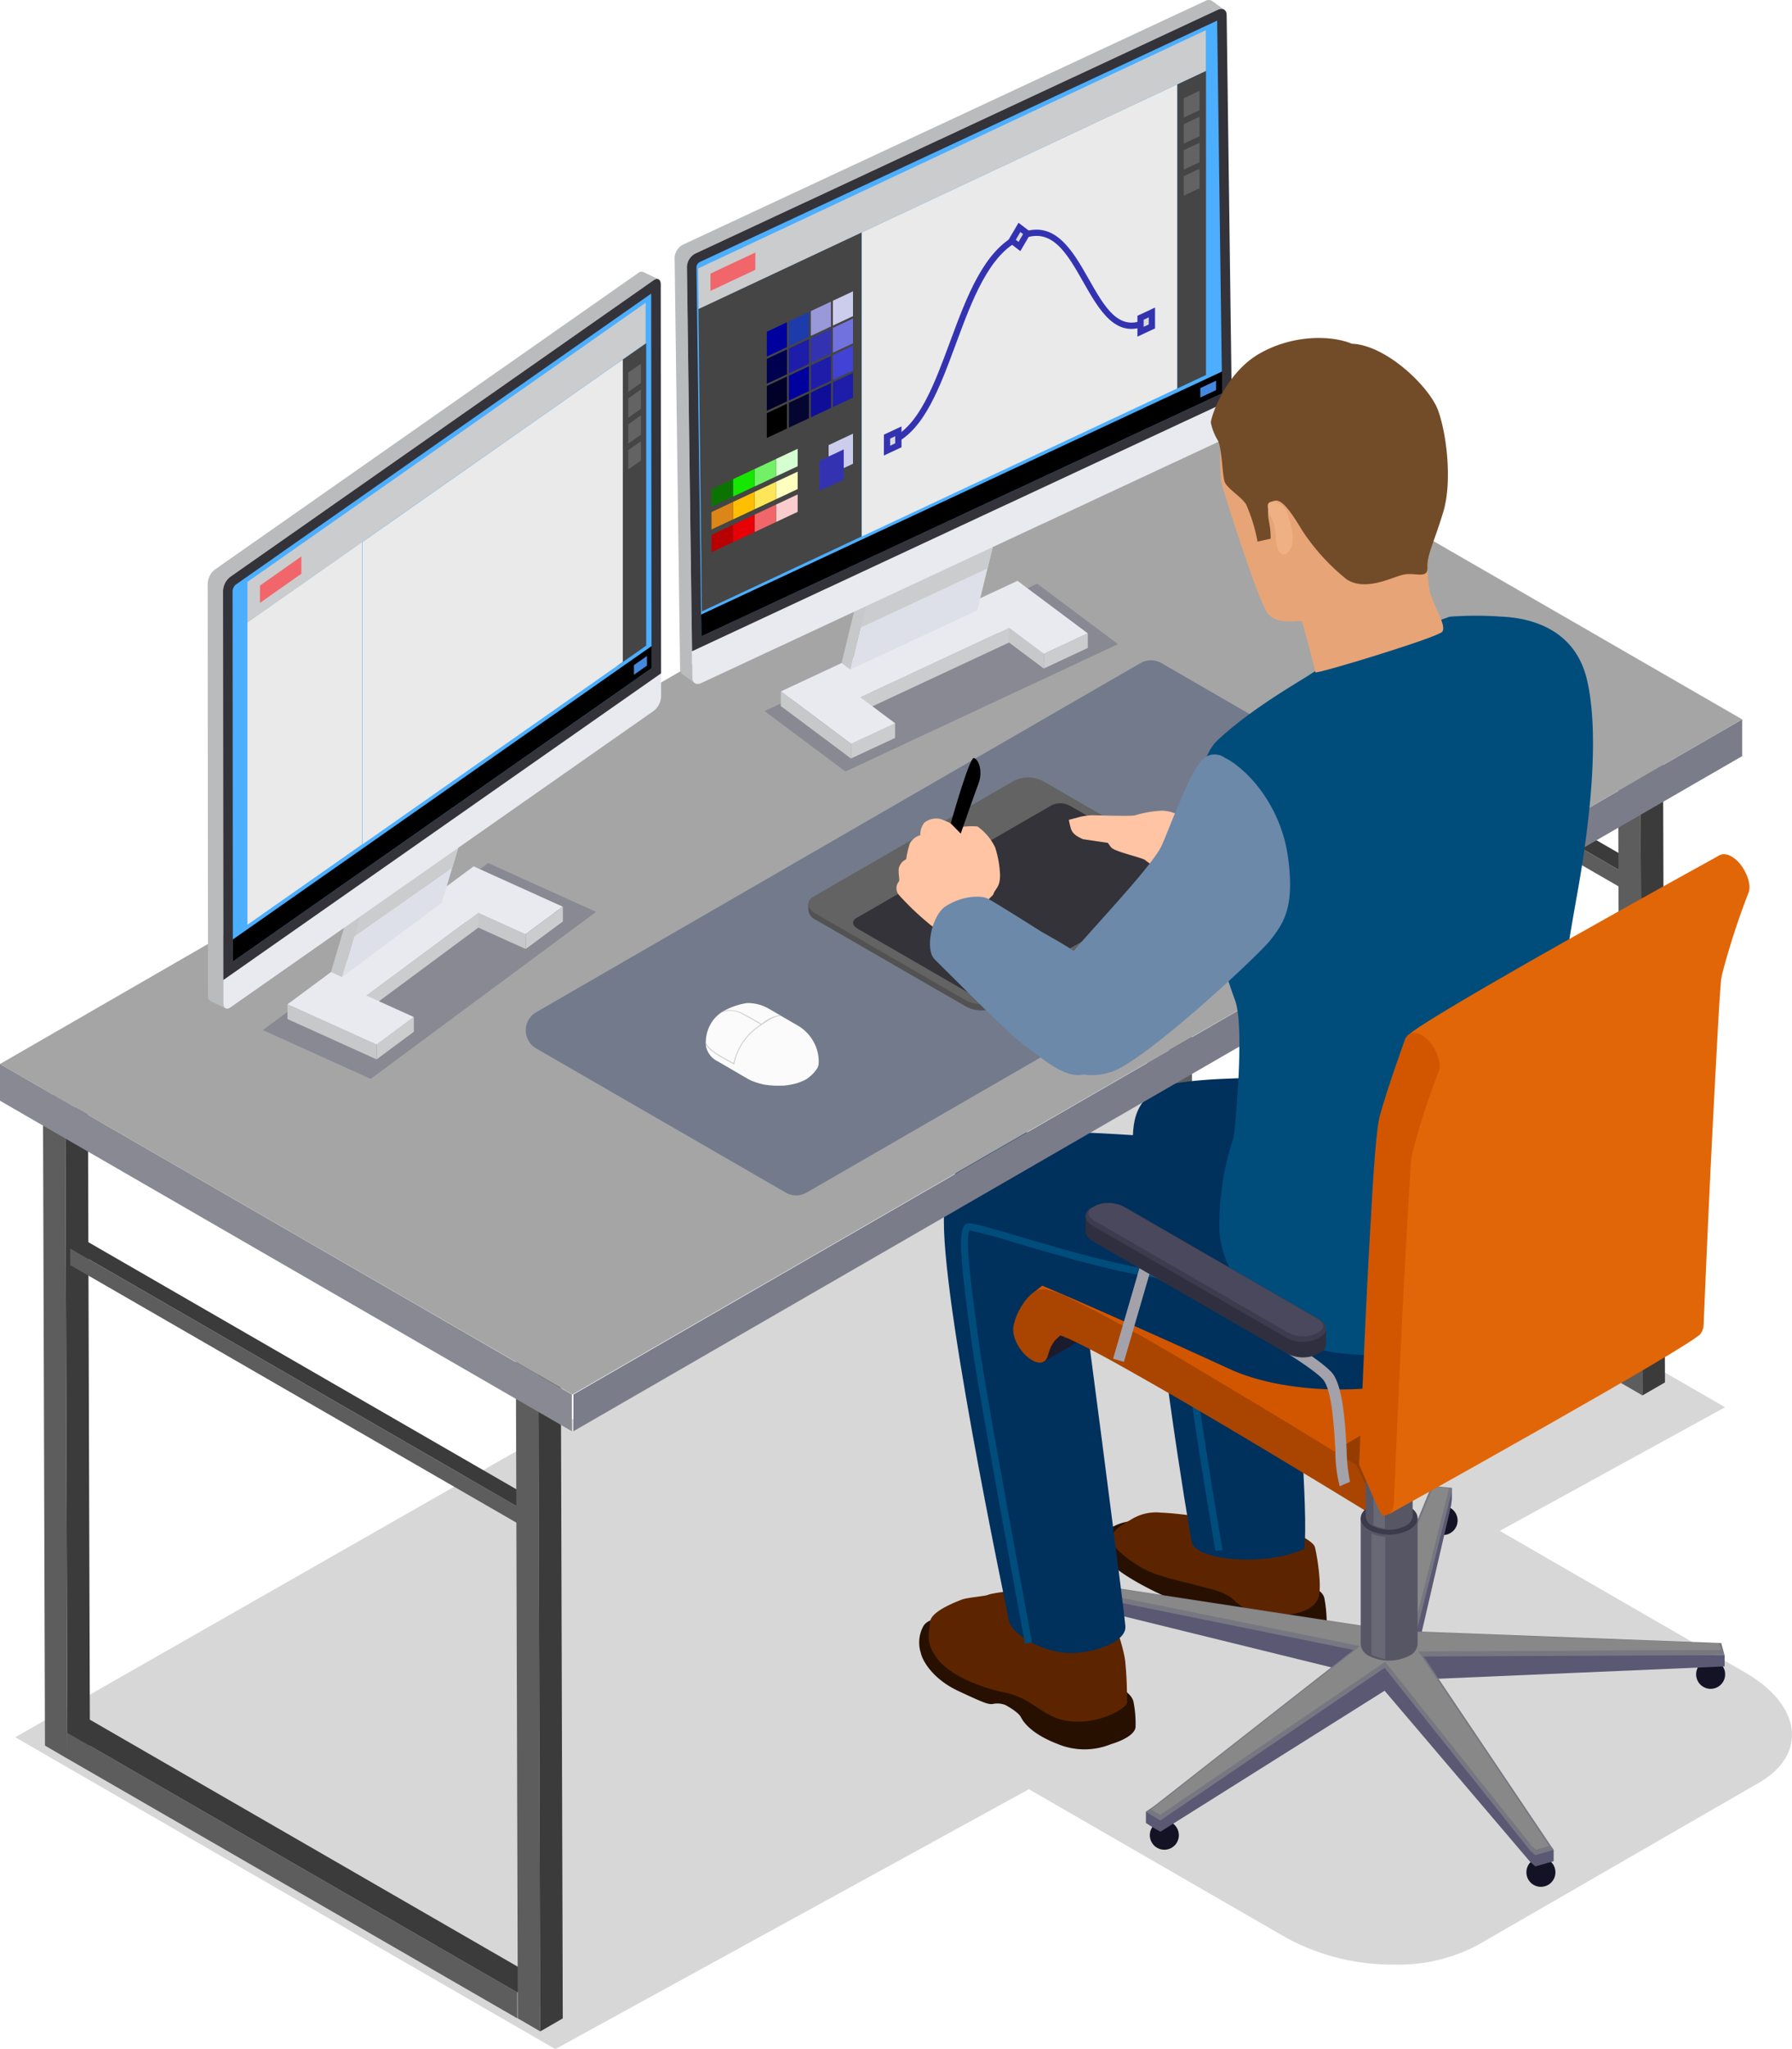<svg xmlns="http://www.w3.org/2000/svg" xmlns:xlink="http://www.w3.org/1999/xlink" width="224" height="256" viewBox="0 0 224 256">
  <defs>
    <linearGradient id="linear-gradient" x1="-6.62" y1="-12.718" x2="-6.608" y2="-12.718" gradientUnits="objectBoundingBox">
      <stop offset="0" stop-color="#ffdba7"/>
      <stop offset="1" stop-color="#ffc4a3"/>
    </linearGradient>
    <linearGradient id="linear-gradient-2" x1="-8.639" y1="-7.153" x2="-8.621" y2="-7.153" xlink:href="#linear-gradient"/>
    <linearGradient id="linear-gradient-3" x1="-6.243" y1="-12.138" x2="-6.226" y2="-12.138" gradientUnits="objectBoundingBox">
      <stop offset="0" stop-color="#cdcdcd"/>
      <stop offset="1" stop-color="#fbfbfb"/>
    </linearGradient>
  </defs>
  <g id="programm" transform="translate(0 0)">
    <path id="Path_1905" data-name="Path 1905" d="M75.45,684.257l59.2-32.466,32.134,18.535a27.742,27.742,0,0,0,13.5,3.372,21.15,21.15,0,0,0,10.366-2.383l35.25-20.334c6.119-3.53,5.352-9.692-1.713-13.768l-30.68-17.7,28.163-15.444-70.311-40.589L7.94,645.295l67.51,38.963Z" transform="translate(-6.034 -428.257)" fill="#d7d7d7"/>
    <path id="Path_1906" data-name="Path 1906" d="M599.128,799.359s2.687.729,2.917,2.073a17.775,17.775,0,0,1,.269,3.763c-.077.767-4.147,2.532-6.642,2.457a8.037,8.037,0,0,1-5.3-2.525,8.9,8.9,0,0,0-1.555-1.449,6.794,6.794,0,0,0-2.391-1.165A14.45,14.45,0,0,1,582,801.1c-2.381-1.076-6.1-3.062-7.1-4.544s.258-3.656.5-3.978a5.806,5.806,0,0,1,3.112-.844C579.89,791.69,599.128,799.359,599.128,799.359Z" transform="translate(-436.486 -601.716)" fill="#271000"/>
    <path id="Path_1907" data-name="Path 1907" d="M591.84,788.54c-1.843-.767-6.295-1.151-7.446-1.189a5.9,5.9,0,0,0-3.84.921c-1.881,1.036-2.3,1.611-2.38,2.417s2.035,2.572,3.992,3.648,5.3,1.688,6.909,2.15,3.263.652,4.531,1.881a6.914,6.914,0,0,0,5.533,1.833c2.61-.115,4.415-.844,4.914-2.189s-.154-5.259-.422-6.333-4.267-2.562-4.843-2.717-6.949-.422-6.949-.422Z" transform="translate(-439.262 -598.373)" fill="#5c2500"/>
    <path id="Path_1908" data-name="Path 1908" d="M597.932,624.452c.345,13.215,4.857,40.495,5.317,42.8s9.291,3.07,14.05.844c.614-4.222-1.151-23.341-1-27.179S597.932,624.452,597.932,624.452Z" transform="translate(-454.279 -474.586)" fill="#00305c"/>
    <path id="Path_1909" data-name="Path 1909" d="M618.942,710.161l.882-.151c-.046-.258-4.449-25.832-4.251-30.541l-.893-.036C614.476,684.236,618.76,709.105,618.942,710.161Z" transform="translate(-467.007 -516.37)" fill="#004d7c"/>
    <path id="Path_1910" data-name="Path 1910" d="M569.682,836.786a1.814,1.814,0,1,1-1.813-1.814A1.813,1.813,0,0,1,569.682,836.786Z" transform="translate(-430.07 -634.579)" fill="#141326"/>
    <path id="Path_1911" data-name="Path 1911" d="M601.919,949.6a1.813,1.813,0,1,1-1.813-1.813A1.812,1.812,0,0,1,601.919,949.6Z" transform="translate(-454.563 -720.322)" fill="#141326"/>
    <path id="Path_1912" data-name="Path 1912" d="M797.748,968.892a1.814,1.814,0,1,1-1.813-1.813A1.812,1.812,0,0,1,797.748,968.892Z" transform="translate(-603.32 -734.982)" fill="#141326"/>
    <path id="Path_1913" data-name="Path 1913" d="M886.146,865.847a1.813,1.813,0,1,1-1.813-1.813A1.812,1.812,0,0,1,886.146,865.847Z" transform="translate(-670.503 -656.67)" fill="#141326"/>
    <path id="Path_1914" data-name="Path 1914" d="M746.96,785.754a1.814,1.814,0,1,1-1.814-1.813A1.813,1.813,0,0,1,746.96,785.754Z" transform="translate(-564.76 -595.796)" fill="#141326"/>
    <path id="Path_1915" data-name="Path 1915" d="M601.608,799.854l18.172,21.35.66.6,2.3-.655v-1.406l-16.253-21.312,37.622-1.616V795.4l-38.5-.105,4.331-18.688.079-.706V774.5l-9.827,20.3-36.06-6.848v1.407l33.587,8.256-25.947,17.357v1.406l.8.507,1.008.583Z" transform="translate(-428.533 -588.625)" fill="#5a5873"/>
    <path id="Path_1916" data-name="Path 1916" d="M601.608,796.226l18.172,22.8.66.6,2.3-.655L606.484,794.8l37.622-.167-.416-1.507-38.081-1.454,4.331-17.239.079-.705-2.543-.244-7.284,17.685-34.847-5.34-1.213,1.348,33.587,6.807-25.172,19.7-.775.515.8.507,1.008.581Z" transform="translate(-428.533 -587.852)" fill="#777781"/>
    <path id="Path_1917" data-name="Path 1917" d="M622.145,818.761l-18.335-23.01-28.117,19.117-.817-.471-.329-.209.326-.217,25.794-20.183-33.732-6.837.674-.75,34.934,5.353,7.29-17.7,1.926.184-.039.351L607.292,792l38.257,1.461.227.814-37.821.169,16.35,24.311-1.644.468Z" transform="translate(-430.663 -588.136)" fill="#888"/>
    <path id="Path_1918" data-name="Path 1918" d="M22.382,572.758l.249,80.631,2.8,1.627-.249-80.629Z" transform="translate(-17.01 -435.306)" fill="#5d5d5d"/>
    <path id="Path_1919" data-name="Path 1919" d="M34.049,574.387l.249,80.629,2.819-1.627-.249-80.631Z" transform="translate(-25.877 -435.306)" fill="#3b3b3b"/>
    <path id="Path_1920" data-name="Path 1920" d="M22.382,567.607l2.8,1.629L28,567.607l-2.8-1.627Z" transform="translate(-17.01 -430.145)" fill="#b8b8b8"/>
    <path id="Path_1921" data-name="Path 1921" d="M91.3,937.669,35.056,905.216l-.01-3.238L91.292,934.43l.009,3.24Z" transform="translate(-26.634 -685.507)" fill="#5d5d5d"/>
    <path id="Path_1922" data-name="Path 1922" d="M91.292,929.27,35.046,896.819l2.819-1.628,56.246,32.453Z" transform="translate(-26.634 -680.348)" fill="#3b3b3b"/>
    <path id="Path_1923" data-name="Path 1923" d="M269.4,1035.271l-.009-3.24,2.819-1.627.01,3.24Z" transform="translate(-204.671 -783.109)" fill="#b8b8b8"/>
    <path id="Path_1924" data-name="Path 1924" d="M93.035,684.559,36.568,651.98l-.006-2.082,56.466,32.579Z" transform="translate(-27.786 -493.925)" fill="#5d5d5d"/>
    <path id="Path_1925" data-name="Path 1925" d="M93.028,679.161,36.562,646.581l1.813-1.047,56.466,32.581Z" transform="translate(-27.786 -490.608)" fill="#3b3b3b"/>
    <path id="Path_1926" data-name="Path 1926" d="M271.826,784.4l-.006-2.082,1.813-1.046.007,2.082Z" transform="translate(-206.52 -593.771)" fill="#dcdcdc"/>
    <path id="Path_1927" data-name="Path 1927" d="M664.747,606.592,608.5,574.139l-.009-3.238,50.645,29.2Z" transform="translate(-462.244 -433.887)" fill="#b0b0b0"/>
    <path id="Path_1928" data-name="Path 1928" d="M659.135,594.943l-50.645-29.2,2.819-1.629,56.247,32.453Z" transform="translate(-462.244 -428.73)" fill="#999"/>
    <path id="Path_1929" data-name="Path 1929" d="M842.845,704.194l-.01-3.24,2.819-1.627.008,3.24Z" transform="translate(-640.342 -531.49)" fill="#b8b8b8"/>
    <path id="Path_1930" data-name="Path 1930" d="M666.478,353.48,610.011,320.9l-.006-2.082L666.473,351.4Z" transform="translate(-463.396 -242.303)" fill="#5d5d5d"/>
    <path id="Path_1931" data-name="Path 1931" d="M666.473,348.082,610.005,315.5l1.813-1.047,56.466,32.581Z" transform="translate(-463.396 -238.987)" fill="#3b3b3b"/>
    <path id="Path_1932" data-name="Path 1932" d="M845.275,453.326l0-2.082,1.811-1.046.006,2.082Z" transform="translate(-642.193 -342.151)" fill="#dcdcdc"/>
    <path id="Path_1933" data-name="Path 1933" d="M268.4,703.291l.247,83.38,2.8,1.627-.247-83.381Z" transform="translate(-203.918 -534.509)" fill="#5d5d5d"/>
    <path id="Path_1934" data-name="Path 1934" d="M280.062,704.918l.247,83.381,2.819-1.627-.247-83.38Z" transform="translate(-212.782 -534.508)" fill="#3b3b3b"/>
    <path id="Path_1935" data-name="Path 1935" d="M268.4,698.135l2.8,1.627,2.819-1.627-2.8-1.629Z" transform="translate(-203.917 -529.345)" fill="#b8b8b8"/>
    <path id="Path_1936" data-name="Path 1936" d="M841.838,383.669l.249,80.63,2.8,1.627-.249-80.629Z" transform="translate(-639.584 -291.592)" fill="#5d5d5d"/>
    <path id="Path_1937" data-name="Path 1937" d="M853.505,385.3l.249,80.629,2.819-1.627-.249-80.63Z" transform="translate(-648.451 -291.592)" fill="#3b3b3b"/>
    <path id="Path_1938" data-name="Path 1938" d="M841.838,378.517l2.8,1.628,2.819-1.628-2.8-1.627Z" transform="translate(-639.584 -286.437)" fill="#b8b8b8"/>
    <path id="Path_1939" data-name="Path 1939" d="M595.825,241.679l.249,80.631,2.8,1.627-.249-80.629-2.8-1.629Z" transform="translate(-452.688 -183.678)" fill="#b0b0b0"/>
    <path id="Path_1940" data-name="Path 1940" d="M607.492,243.308l.249,80.629,2.819-1.627-.249-80.631Z" transform="translate(-461.553 -183.678)" fill="#5d5d5d"/>
    <path id="Path_1941" data-name="Path 1941" d="M595.825,236.528l2.8,1.629,2.819-1.629-2.8-1.627Z" transform="translate(-452.687 -178.525)" fill="#b8b8b8"/>
    <path id="Path_1942" data-name="Path 1942" d="M483.678,841.835c-1.688.069-4.03-.161-4.874,1.066a4.253,4.253,0,0,0-.347,3.41c.154.814,1.343,3.194,4.722,4.767s3.8,1.728,4.415,1.573a2.865,2.865,0,0,1,1.42.154s1.613.844,1.958,1.536,1.42,2.11,4.492,3.3a8.742,8.742,0,0,0,6.775.055c2.035-.612,2.975-1.436,3.052-2.09a13.775,13.775,0,0,0-.269-3.263c-.192-.729-1.151-1.726-2.994-2.033S483.678,841.835,483.678,841.835Z" transform="translate(-363.351 -639.799)" fill="#271000"/>
    <path id="Path_1943" data-name="Path 1943" d="M483.335,832.023c.076-1.344,3.3-2.534,3.953-2.8s2.956-.422,3.341-.614,3.991-.729,4.874-.346l10.979,3.763c-.039.422,1.12,3.263,1.27,5.144a44.945,44.945,0,0,1,.189,4.991c-.077.537-2.994,2.495-6.679,2.3s-4.914-2.879-8.484-3.608-7.177-2.342-8.637-4.377S483.258,833.366,483.335,832.023Z" transform="translate(-367.077 -629.377)" fill="#5c2500"/>
    <path id="Path_1944" data-name="Path 1944" d="M508.013,634.74s5.605,42.61,5.758,44.835-5.144,3.763-8.215,3.226-6.065-2.381-6.372-4.07-9.212-43.607-7.985-51.669C494.731,625.219,508.013,634.74,508.013,634.74Z" transform="translate(-373.098 -476.391)" fill="#00305c"/>
    <path id="Path_1945" data-name="Path 1945" d="M771.518,588.513a17.767,17.767,0,0,1-.537-4.522c-.175-2.986-.412-7.073-1.4-8.623-1.181-1.851-13.423-8.842-21.842-13.354l-3.191,10.96-1.351-.394,3.676-12.625.764.408c2.178,1.161,21.323,11.42,23.13,14.247,1.186,1.858,1.427,5.983,1.621,9.3a21.393,21.393,0,0,0,.425,4.048Z" transform="translate(-564.618 -425.568)" fill="#a3a2aa"/>
    <path id="Path_1946" data-name="Path 1946" d="M757.834,556.533l.427-.247c.994-.573.868-1.584-.279-2.247l-24.12-13.926a4.344,4.344,0,0,0-3.892-.161l-.427.246c-.994.575-.868,1.586.279,2.247l24.12,13.926A4.341,4.341,0,0,0,757.834,556.533Z" transform="translate(-553.733 -410.07)" fill="#302f40"/>
    <path id="Path_1947" data-name="Path 1947" d="M728.871,540.218v-1.9s30.059,13.861,30.059,14.115v1.942s-5.341-.228-6.186-.591S728.871,540.218,728.871,540.218Z" transform="translate(-553.732 -409.121)" fill="#302f40"/>
    <path id="Path_1948" data-name="Path 1948" d="M757.834,548.482l.427-.246c.994-.575.868-1.586-.279-2.247l-24.12-13.926a4.341,4.341,0,0,0-3.892-.162l-.427.247c-.994.573-.868,1.584.279,2.247l24.12,13.926A4.344,4.344,0,0,0,757.834,548.482Z" transform="translate(-553.733 -403.952)" fill="#3d3b4e"/>
    <path id="Path_1949" data-name="Path 1949" d="M757.256,548.168a4.177,4.177,0,0,1-2.027-.5l-24.12-13.926c-.485-.28-.775-.641-.775-.967a.846.846,0,0,1,.495-.671l.427-.247a3.1,3.1,0,0,1,1.514-.338,4.178,4.178,0,0,1,2.027.5l24.12,13.926c.485.28.775.641.775.967a.843.843,0,0,1-.494.671l-.427.248A3.1,3.1,0,0,1,757.256,548.168Z" transform="translate(-554.843 -403.955)" fill="#4a485c"/>
    <path id="Path_1950" data-name="Path 1950" d="M539.9,638.26l38.591-22.294-37.1,16.973S537.084,635.974,539.9,638.26Z" transform="translate(-409.448 -468.136)" fill="#1c1b2e"/>
    <path id="Path_1951" data-name="Path 1951" d="M535.667,601.425c6.985-6.421,38.988-23.044,39.893-23.076s39.594,21.881,39.594,21.881l-38.682,22.333-34.817-17.477Z" transform="translate(-406.9 -439.548)" fill="#d25600"/>
    <path id="Path_1952" data-name="Path 1952" d="M731.118,600.027c-5.079-3.125-8.138-5.024-13.218-8.053-7.393-4.407-14.9-9.072-22.276-12.6a13.384,13.384,0,0,0-3.194-1.262c-1.266-.214-2.074.619-2.75,1.51a7.959,7.959,0,0,0-1.348,2.837c-.7,2.775,3.58,6.6,4.279,3.824a5.681,5.681,0,0,1,.2-.627c.041-.112.282-.628.134-.337a6.393,6.393,0,0,1,.5-.824l.923-.866c.014.116-.6.143-.328.118s-.657-.175-.315-.027c.305.133.627.191.932.3.274.1.427.326-.2-.09l.343.151c.257.117.513.233.77.356,3.135,1.495,6.3,3.3,9.445,5.09,7.58,4.312,15.162,8.864,22.741,13.466q2.691,1.635,5.383,3.287c1.154.71.712-.246.172-1.556-.8-1.928-2.194-4.7-2.194-4.7Z" transform="translate(-522.864 -439.344)" fill="#2e2d3e"/>
    <path id="Path_1953" data-name="Path 1953" d="M695.954,698.339c1.232,0,38.826-22.356,38.826-22.356l-2.688-6.471s-42.964,19.624-42.553,21.851,6.416,6.977,6.416,6.977Z" transform="translate(-523.837 -508.83)" fill="#953d00"/>
    <path id="Path_1954" data-name="Path 1954" d="M569.956,693.073c-5.078-3.125-8.138-5.024-13.218-8.053-7.393-4.406-14.9-9.071-22.276-12.6a13.42,13.42,0,0,0-3.194-1.26c-1.266-.214-2.074.619-2.75,1.51a7.955,7.955,0,0,0-1.348,2.837c-.7,2.775,3.58,6.6,4.279,3.824a6.58,6.58,0,0,1,.2-.627c.041-.112.282-.628.134-.337a6.2,6.2,0,0,1,.5-.824l.923-.866c.013.117-.606.145-.329.118s-.657-.175-.315-.027c.305.132.627.192.932.3.276.1.427.326-.2-.09l.345.151q.383.175.769.356c3.136,1.495,6.3,3.3,9.446,5.09,7.579,4.312,15.162,8.864,22.739,13.466q2.691,1.635,5.383,3.287c1.155.71.712-.246.172-1.556C571.354,695.849,569.956,693.073,569.956,693.073Z" transform="translate(-400.441 -510.059)" fill="#a94500"/>
    <path id="Path_1955" data-name="Path 1955" d="M556.518,611.457s-.768,6.142-6.219,7.755-16.045,1.765-23.032-1.458-24.645-11.133-27.716-12.13-7.985-4.838-7.754-7.908,2-8.522,8.445-9.368,24.875,1.076,25.949,1,6.372-1.536,6.372-1.536Z" transform="translate(-373.605 -446.738)" fill="#00305c"/>
    <path id="Path_1956" data-name="Path 1956" d="M507.936,681.7l.88-.165c-.057-.3-5.635-30.272-6.585-37.043-.7-5.007-1.874-13.332-1.232-14.408a55.63,55.63,0,0,1,5.715,1.537c6.941,2.049,18.564,5.481,24.141,4.752,8.147-1.057,15.683-8.643,16-8.966l-.639-.627c-.076.077-7.638,7.689-15.475,8.7-5.393.7-16.9-2.693-23.772-4.722-4.84-1.429-5.912-1.712-6.349-1.515-1.145.52-.8,4.479.726,15.368C502.3,651.407,507.879,681.4,507.936,681.7Z" transform="translate(-379.812 -476.357)" fill="#004d7c"/>
    <path id="Path_1957" data-name="Path 1957" d="M589.448,572.549c-.614-5.142-.462-8.138,2.917-10.133s24.626-1.458,29.856-.462,21.651,20.495,21.2,23.567-7.95,9.763-17.409,12.637S589.448,572.549,589.448,572.549Z" transform="translate(-447.559 -426.409)" fill="#00305c"/>
    <path id="Path_1958" data-name="Path 1958" d="M71.483,599.744v-4.593L0,553.86v4.593Z" transform="translate(0 -420.936)" fill="#888993"/>
    <path id="Path_1959" data-name="Path 1959" d="M297.824,458.823l146.095-84.347v4.593L297.824,463.416v-4.593Z" transform="translate(-226.144 -284.606)" fill="#7b7c8a"/>
    <path id="Path_1960" data-name="Path 1960" d="M71.548,328.079l146.227-84.347L146.227,202.44,0,286.787l71.548,41.292Z" transform="translate(0 -153.858)" fill="#a5a5a5"/>
    <path id="Path_1961" data-name="Path 1961" d="M308.433,410.231l75.539-43.612a2.613,2.613,0,0,0,0-4.525l-31.2-18.011a2.611,2.611,0,0,0-2.611,0L274.626,387.7a2.612,2.612,0,0,0,0,4.525l31.2,18.011A2.613,2.613,0,0,0,308.433,410.231Z" transform="translate(-207.602 -261.24)" fill="#737a8b"/>
    <path id="Path_1962" data-name="Path 1962" d="M165.051,449.266l13.485,6.1-28.166,20.867-13.484-6.1Z" transform="translate(-104.03 -341.443)" fill="#888993"/>
    <path id="Path_1963" data-name="Path 1963" d="M431.821,303.845,441.93,311.4l-34.067,15.908-10.11-7.552Z" transform="translate(-302.18 -230.923)" fill="#888993"/>
    <path id="Path_1964" data-name="Path 1964" d="M420.515,422.967l.454-.031.175-.126,25.168-14.531a4.035,4.035,0,0,1,3.635.151L468.7,419.259a2.267,2.267,0,0,1,.543.432l.346-.023v.789l-.011,0a1.07,1.07,0,0,1-.618.9L443.8,435.888a4.04,4.04,0,0,1-3.635-.15L421.4,424.909a1.485,1.485,0,0,1-.879-1.184h-.01v-.758Z" transform="translate(-319.47 -310.017)" fill="#525252"/>
    <path id="Path_1965" data-name="Path 1965" d="M443.792,432.684l25.169-14.53c.931-.539.814-1.477-.261-2.1l-18.757-10.829a4.046,4.046,0,0,0-3.635-.151L421.14,419.606c-.932.537-.816,1.477.262,2.1l18.756,10.829A4.035,4.035,0,0,0,443.792,432.684Z" transform="translate(-319.466 -307.582)" fill="#636363"/>
    <path id="Path_1966" data-name="Path 1966" d="M460.837,442.108l24.448-14.115c.586-.339.513-.929-.164-1.32l-14.182-8.188a2.538,2.538,0,0,0-2.285-.095l-24.448,14.115c-.586.339-.512.929.165,1.32l14.181,8.188A2.538,2.538,0,0,0,460.837,442.108Z" transform="translate(-337.172 -317.804)" fill="#343339"/>
    <path id="Path_1967" data-name="Path 1967" d="M406.263,359.9v1.827l8.776,6.557v-1.827Z" transform="translate(-308.663 -273.52)" fill="#c7c8c9"/>
    <path id="Path_1968" data-name="Path 1968" d="M506.547,313.064v1.827l8.777,6.557v-1.829Z" transform="translate(-384.855 -237.929)" fill="#c7c8c9"/>
    <path id="Path_1969" data-name="Path 1969" d="M543.115,332.236v1.829l5.5-2.57v-1.828Z" transform="translate(-412.64 -250.546)" fill="#cbcccd"/>
    <path id="Path_1970" data-name="Path 1970" d="M442.825,379.073V380.9l5.5-2.57,0-1.827Z" transform="translate(-336.443 -286.142)" fill="#cbcccd"/>
    <path id="Path_1971" data-name="Path 1971" d="M447.668,335.536v1.827l18.567-8.67v-1.828Z" transform="translate(-340.116 -248.417)" fill="#cbcccd"/>
    <path id="Path_1972" data-name="Path 1972" d="M435.837,302.356l8.776,6.556-5.5,2.569-4.342-3.243L416.2,316.91l4.342,3.243-5.5,2.57-8.776-6.557Z" transform="translate(-308.649 -229.791)" fill="#e9eaf0"/>
    <path id="Path_1973" data-name="Path 1973" d="M442.438,269.688,458.3,262.3l4.276-17.521-15.861,7.383Z" transform="translate(-336.142 -186.036)" fill="#dee0e9"/>
    <path id="Path_1974" data-name="Path 1974" d="M450.77,252.166l15.861-7.383-2.992,12.261-15.866,7.4,3-12.275Z" transform="translate(-340.196 -186.035)" fill="#cbcccd"/>
    <path id="Path_1975" data-name="Path 1975" d="M437.871,288.771l4.344-17.8,1.03,1.1-4.278,17.521Z" transform="translate(-332.679 -205.938)" fill="#c7c8c9"/>
    <path id="Path_1976" data-name="Path 1976" d="M351.957,30.549,417.236.11a.808.808,0,0,1,.831.008l1.54,1.117a.808.808,0,0,0-.832-.008L353.5,31.667a1.966,1.966,0,0,0-1.077,1.643l.685,51.406a.744.744,0,0,0,.274.617l-1.54-1.117a.747.747,0,0,1-.274-.617l-.684-51.408a1.966,1.966,0,0,1,1.076-1.643Z" transform="translate(-266.557 0)" fill="#babbbd"/>
    <path id="Path_1977" data-name="Path 1977" d="M358.37,35.2a1.963,1.963,0,0,0-1.077,1.643l.685,51.406c.008.627.5.906,1.107.624l65.277-30.439a1.965,1.965,0,0,0,1.077-1.643l-.684-51.406c-.009-.627-.5-.906-1.107-.625Z" transform="translate(-271.427 -3.537)" fill="#e9eaf0"/>
    <path id="Path_1978" data-name="Path 1978" d="M149.575,522.784l0,1.846,11.136,5.035,0-1.846Z" transform="translate(-113.641 -397.316)" fill="#c7c8c9"/>
    <path id="Path_1979" data-name="Path 1979" d="M227.108,465.343l.006,1.846,11.137,5.035-.006-1.846Z" transform="translate(-172.547 -353.661)" fill="#c7c8c9"/>
    <path id="Path_1980" data-name="Path 1980" d="M273.506,475.409l.007,1.846,4.651-3.446,0-1.846-4.652,3.446Z" transform="translate(-207.801 -358.692)" fill="#cbcccd"/>
    <path id="Path_1981" data-name="Path 1981" d="M190.737,485.533l.006,1.846L204.7,477.038l0-1.846Z" transform="translate(-144.914 -361.146)" fill="#cbcccd"/>
    <path id="Path_1982" data-name="Path 1982" d="M195.973,532.851l0,1.846,4.652-3.446,0-1.846Z" transform="translate(-148.894 -402.348)" fill="#cbcccd"/>
    <path id="Path_1983" data-name="Path 1983" d="M172.837,450.986l11.136,5.035-4.653,3.446-5.908-2.671-13.959,10.341,5.909,2.671-4.652,3.446-11.136-5.035Z" transform="translate(-113.637 -342.75)" fill="#e9eaf0"/>
    <path id="Path_1984" data-name="Path 1984" d="M177.994,421.72l12.481-9.309,5.364-18.139-12.481,9.31Z" transform="translate(-135.231 -299.648)" fill="#dee0e9"/>
    <path id="Path_1985" data-name="Path 1985" d="M188.1,403.582l12.481-9.31-4.081,13.8-12.269,8.59Z" transform="translate(-139.967 -299.647)" fill="#cbcccd"/>
    <path id="Path_1986" data-name="Path 1986" d="M172.206,447.587l5.457-18.452,1.3.942L173.6,448.215Z" transform="translate(-130.836 -326.143)" fill="#c7c8c9"/>
    <path id="Path_1987" data-name="Path 1987" d="M109.04,178.624l52.946-37.073a.6.6,0,0,1,.6-.12l1.917.912a.6.6,0,0,0-.6.12l-52.945,37.072a2.379,2.379,0,0,0-.885,1.756l.044,51.5a.656.656,0,0,0,.288.639l-1.915-.912a.657.657,0,0,1-.29-.639l-.044-51.5A2.38,2.38,0,0,1,109.04,178.624Z" transform="translate(-82.197 -107.456)" fill="#babbbd"/>
    <path id="Path_1988" data-name="Path 1988" d="M117.028,182.425a2.379,2.379,0,0,0-.885,1.756l.044,51.5c0,.628.4.863.887.52l52.945-37.073a2.4,2.4,0,0,0,.885-1.759l-.044-51.5c0-.627-.4-.855-.887-.515Z" transform="translate(-88.267 -110.345)" fill="#e9eaf0"/>
    <path id="Path_1989" data-name="Path 1989" d="M358.37,35.2l65.278-30.44c.6-.28,1.1,0,1.107.625l.639,48.05L357.932,84.9l-.639-48.05A1.966,1.966,0,0,1,358.37,35.2Z" transform="translate(-271.427 -3.537)" fill="#343339"/>
    <path id="Path_1990" data-name="Path 1990" d="M427.97,57.311l-.619-46.566-64.7,30.168a.829.829,0,0,0-.387.546l.616,46.2L427.97,57.311Z" transform="translate(-275.208 -8.166)" fill="#4baeff"/>
    <path id="Path_1991" data-name="Path 1991" d="M117.028,182.424l52.945-37.072c.487-.34.885-.114.887.515l.041,48.6L116.184,232.78l-.041-48.6a2.379,2.379,0,0,1,.885-1.756Z" transform="translate(-88.267 -110.344)" fill="#343339"/>
    <path id="Path_1992" data-name="Path 1992" d="M173.487,199.637l-.04-46.823-51.956,36.379a1.237,1.237,0,0,0-.375.775l.039,46.311,52.331-36.642Z" transform="translate(-92.047 -116.135)" fill="#4baeff"/>
    <path id="Path_1993" data-name="Path 1993" d="M363.826,168.315l19.962-9.363V120.963L363.4,130.524Z" transform="translate(-276.094 -91.929)" fill="#454545"/>
    <path id="Path_1994" data-name="Path 1994" d="M612.564,76.587l3.591-1.684V36.914L612.564,38.6Z" transform="translate(-465.406 -28.054)" fill="#454545"/>
    <path id="Path_1995" data-name="Path 1995" d="M487.755,81.917l-39.418,18.49V62.418l39.418-18.49V81.917Z" transform="translate(-340.613 -33.384)" fill="#eaeaea"/>
    <path id="Path_1996" data-name="Path 1996" d="M363.223,50.541l63.395-29.735V15.719L363.166,45.481l.057,5.06Z" transform="translate(-275.892 -11.946)" fill="#cbcccd"/>
    <path id="Path_1997" data-name="Path 1997" d="M433.383,155.91l2.512-1.178v-3.1l-2.512,1.178Z" transform="translate(-329.27 -115.238)" fill="#ccccec"/>
    <path id="Path_1998" data-name="Path 1998" d="M433.383,170.045l2.512-1.178v-3.1l-2.512,1.178Z" transform="translate(-329.27 -125.979)" fill="#7272df"/>
    <path id="Path_1999" data-name="Path 1999" d="M435.9,194.041l-2.512,1.178v3.1l2.512-1.178Z" transform="translate(-329.27 -147.467)" fill="#1d1daa"/>
    <path id="Path_2000" data-name="Path 2000" d="M435.9,179.907l-2.512,1.178v3.1l2.512-1.178Z" transform="translate(-329.27 -136.726)" fill="#4242d5"/>
    <path id="Path_2001" data-name="Path 2001" d="M421.926,200.593v3.1l2.512-1.179v-3.1Z" transform="translate(-320.566 -151.555)" fill="#0e0e98"/>
    <path id="Path_2002" data-name="Path 2002" d="M410.469,205.967v3.1l2.512-1.178v-3.1Z" transform="translate(-311.861 -155.64)" fill="#050532"/>
    <path id="Path_2003" data-name="Path 2003" d="M399.019,211.341v3.1l2.512-1.178v-3.1Z" transform="translate(-303.162 -159.724)"/>
    <path id="Path_2004" data-name="Path 2004" d="M421.926,186.459v3.1l2.512-1.178v-3.1Z" transform="translate(-320.566 -140.81)" fill="#1d1daa"/>
    <path id="Path_2005" data-name="Path 2005" d="M410.469,191.827v3.1l2.512-1.178v-3.1Z" transform="translate(-311.861 -144.889)" fill="#00009f"/>
    <path id="Path_2006" data-name="Path 2006" d="M399.019,197.2v3.1l2.512-1.178v-3.1Z" transform="translate(-303.162 -148.977)" fill="#000028"/>
    <path id="Path_2007" data-name="Path 2007" d="M421.926,172.319v3.1l2.512-1.178v-3.1Z" transform="translate(-320.566 -130.064)" fill="#3333b2"/>
    <path id="Path_2008" data-name="Path 2008" d="M410.469,177.693v3.1l2.512-1.178v-3.1Z" transform="translate(-311.861 -134.148)" fill="#1d1daa"/>
    <path id="Path_2009" data-name="Path 2009" d="M399.019,183.067v3.1l2.512-1.178v-3.1Z" transform="translate(-303.162 -138.232)" fill="#000050"/>
    <path id="Path_2010" data-name="Path 2010" d="M421.926,158.185v3.1l2.512-1.178v-3.1Z" transform="translate(-320.566 -119.322)" fill="#9999d9"/>
    <path id="Path_2011" data-name="Path 2011" d="M410.469,163.554v3.1l2.512-1.178v-3.1Z" transform="translate(-311.861 -123.401)" fill="#1d3baa"/>
    <path id="Path_2012" data-name="Path 2012" d="M399.019,168.926v3.1l2.512-1.178v-3.1Z" transform="translate(-303.162 -127.485)" fill="#00009f"/>
    <path id="Path_2013" data-name="Path 2013" d="M369.675,134.079v2.159l5.607-2.63v-2.159l-5.607,2.63Z" transform="translate(-280.866 -99.899)" fill="#f1666a"/>
    <path id="Path_2014" data-name="Path 2014" d="M403.842,258.643l2.69-1.262v2.178l-2.69,1.262Z" transform="translate(-306.826 -195.61)" fill="#facccd"/>
    <path id="Path_2015" data-name="Path 2015" d="M392.635,263.9l2.69-1.262v2.178l-2.69,1.262Z" transform="translate(-298.311 -199.604)" fill="#f1666a"/>
    <path id="Path_2016" data-name="Path 2016" d="M381.427,269.155l2.69-1.262v2.178l-2.69,1.262Z" transform="translate(-289.796 -203.599)" fill="#e70006"/>
    <path id="Path_2017" data-name="Path 2017" d="M370.22,274.411l2.69-1.262v2.178l-2.69,1.262Z" transform="translate(-281.281 -207.593)" fill="#b80003"/>
    <path id="Path_2018" data-name="Path 2018" d="M403.842,246.773l2.69-1.262v2.178l-2.69,1.262Z" transform="translate(-306.826 -186.588)" fill="#ffffbf"/>
    <path id="Path_2019" data-name="Path 2019" d="M392.635,252.029l2.69-1.262v2.178l-2.69,1.263Z" transform="translate(-298.311 -190.583)" fill="#ffe658"/>
    <path id="Path_2020" data-name="Path 2020" d="M381.427,257.286l2.69-1.263v2.18l-2.69,1.262Z" transform="translate(-289.796 -194.577)" fill="#ffbf00"/>
    <path id="Path_2021" data-name="Path 2021" d="M370.22,262.547l2.69-1.262v2.178l-2.69,1.261Z" transform="translate(-281.281 -198.577)" fill="#db8617"/>
    <path id="Path_2022" data-name="Path 2022" d="M403.842,234.9l2.69-1.263v2.18l-2.69,1.262Z" transform="translate(-306.826 -177.567)" fill="#d5ffd1"/>
    <path id="Path_2023" data-name="Path 2023" d="M392.635,240.166l2.69-1.262v2.178l-2.69,1.261Z" transform="translate(-298.311 -181.567)" fill="#73f166"/>
    <path id="Path_2024" data-name="Path 2024" d="M381.427,245.421l2.69-1.261v2.178l-2.69,1.262Z" transform="translate(-289.796 -185.562)" fill="#16e700"/>
    <path id="Path_2025" data-name="Path 2025" d="M370.22,250.677l2.69-1.262v2.178l-2.69,1.262Z" transform="translate(-281.281 -189.555)" fill="#0b7400"/>
    <path id="Path_2026" data-name="Path 2026" d="M431.152,230.935l3.047-1.429v-3.759l-3.047,1.429Z" transform="translate(-327.575 -171.568)" fill="#ccccec"/>
    <path id="Path_2027" data-name="Path 2027" d="M426.355,235.353v3.759l3.046-1.428v-3.761Z" transform="translate(-323.931 -177.781)" fill="#3333b2"/>
    <path id="Path_2028" data-name="Path 2028" d="M615.944,50.6l1.969-.923V47.255l-1.969.923Z" transform="translate(-467.975 -35.913)" fill="#636363"/>
    <path id="Path_2029" data-name="Path 2029" d="M615.944,64.137l1.969-.923V60.785l-1.969.923Z" transform="translate(-467.975 -46.195)" fill="#636363"/>
    <path id="Path_2030" data-name="Path 2030" d="M617.913,87.859l-1.969.923v2.43l1.969-.925Z" transform="translate(-467.975 -66.771)" fill="#636363"/>
    <path id="Path_2031" data-name="Path 2031" d="M617.913,74.322l-1.969.923v2.43l1.969-.925Z" transform="translate(-467.975 -56.483)" fill="#636363"/>
    <path id="Path_2032" data-name="Path 2032" d="M464.132,146.263c3.75-1.759,5.676-6.961,7.716-12.467,2.03-5.486,4.131-11.157,8.117-13.026,3.811-1.781,5.752,1.647,7.813,5.281,2.011,3.541,4.1,7.208,8.018,5.36l-.329-.7c-3.285,1.539-5.01-1.514-7.01-5.04-2.046-3.605-4.364-7.692-8.823-5.6-4.276,2-6.432,7.829-8.517,13.46-1.983,5.355-3.855,10.412-7.314,12.035Z" transform="translate(-352.368 -90.814)" fill="#3333b2"/>
    <path id="Path_2033" data-name="Path 2033" d="M526.422,120.005l.967.74.967-1.647-.967-.74Z" transform="translate(-399.959 -89.95)" fill="#dadada"/>
    <path id="Path_2034" data-name="Path 2034" d="M526.23,117.372l-.57.972-.343-.263.569-.972Zm-.345,2.125,1.365-2.325-1.591-1.216-1.364,2.323Z" transform="translate(-398.343 -88.124)" fill="#3333b2"/>
    <path id="Path_2035" data-name="Path 2035" d="M593.463,165.054l1.418-.665v-1.747l-1.418.663Z" transform="translate(-450.895 -123.605)" fill="#dadada"/>
    <path id="Path_2036" data-name="Path 2036" d="M593.258,162.2l-.637.3v-.888l.637-.3Zm-1.416,1.525,2.2-1.03v-2.606l-2.2,1.028Z" transform="translate(-449.663 -121.666)" fill="#3333b2"/>
    <path id="Path_2037" data-name="Path 2037" d="M461.539,226.933l1.416-.665V224.52l-1.416.665Z" transform="translate(-350.663 -170.635)" fill="#dadada"/>
    <path id="Path_2038" data-name="Path 2038" d="M461.328,224.086l-.636.3V223.5l.636-.3Zm-1.416,1.524,2.2-1.03v-2.607l-2.2,1.028Z" transform="translate(-349.426 -168.7)" fill="#3333b2"/>
    <path id="Path_2039" data-name="Path 2039" d="M128.859,329.907l14.351-10.053V282.073l-14.351,10.053Z" transform="translate(-97.93 -214.377)" fill="#eaeaea"/>
    <path id="Path_2040" data-name="Path 2040" d="M321.177,218.992l3.615-2.532V178.68l-3.615,2.531Z" transform="translate(-244.02 -135.797)" fill="#454545"/>
    <path id="Path_2041" data-name="Path 2041" d="M221.176,224.912,188.65,247.7V209.919l32.526-22.788v37.781Z" transform="translate(-143.324 -142.221)" fill="#eaeaea"/>
    <path id="Path_2042" data-name="Path 2042" d="M128.859,197.527l49.775-34.869V157.6l-49.775,34.871Z" transform="translate(-97.93 -119.77)" fill="#cbcccd"/>
    <path id="Path_2043" data-name="Path 2043" d="M135.4,293.288v2.159l5.175-3.643v-2.159Z" transform="translate(-102.902 -220.13)" fill="#f1666a"/>
    <path id="Path_2044" data-name="Path 2044" d="M326.893,192.818l1.587-1.112V189.29l-1.587,1.113Z" transform="translate(-248.363 -143.857)" fill="#636363"/>
    <path id="Path_2045" data-name="Path 2045" d="M326.893,206.283l1.587-1.112v-2.416l-1.587,1.112Z" transform="translate(-248.363 -154.094)" fill="#636363"/>
    <path id="Path_2046" data-name="Path 2046" d="M328.48,229.678l-1.587,1.113v2.414l1.587-1.112Z" transform="translate(-248.363 -174.555)" fill="#636363"/>
    <path id="Path_2047" data-name="Path 2047" d="M328.48,216.22l-1.587,1.112v2.416l1.587-1.113Z" transform="translate(-248.363 -164.327)" fill="#636363"/>
    <path id="Path_2048" data-name="Path 2048" d="M121.281,375.765l52.331-36.643v-2.77l-52.331,36.643v2.77Z" transform="translate(-92.171 -255.629)"/>
    <path id="Path_2049" data-name="Path 2049" d="M329.865,343.839l1.624-1.139v-1.2l-1.624,1.139Z" transform="translate(-250.621 -259.542)" fill="#4589df"/>
    <path id="Path_2050" data-name="Path 2050" d="M364.718,226.482l65.087-30.352V193.4l-65.124,30.368Z" transform="translate(-277.043 -146.988)"/>
    <path id="Path_2051" data-name="Path 2051" d="M624.566,200.25l1.97-.925v-1.176l-1.97.924Z" transform="translate(-474.525 -150.589)" fill="#4589df"/>
    <path id="Path_2052" data-name="Path 2052" d="M569.088,429.917a10.2,10.2,0,0,1-3.493-1.821c-.767-.383-3.838-1.036-4.222-1.573l-.385-.537-3.109-.461c-.691-.307-1.305-.652-1.5-1.3a10.316,10.316,0,0,1-.268-1.113l1.5-.4a9.105,9.105,0,0,1,1.344-.173c.731,0,4.991.154,5.451,0a13.564,13.564,0,0,1,3.378-.575,4.489,4.489,0,0,1,2.342.748c.577.365,5.375,3.32,6.1,4.281S569.088,429.917,569.088,429.917Z" transform="translate(-422.507 -320.685)" fill-rule="evenodd" fill="url(#linear-gradient)"/>
    <path id="Path_2053" data-name="Path 2053" d="M654.632,320.645a43.518,43.518,0,0,1,6.333-.019c2.252.1,9.162.665,10.85,7.933s.167,18.906-1.214,26.634-2.815,16.175-2.1,19.962,3.583,18.373,2.3,23.646-4.964,9.416-11.209,11.771-17.863,3.174-22.419,1.178-11.157-8.292-11.311-14.537a33.959,33.959,0,0,1,1.739-11.4c.255-1.126,1.435-14.192.206-17.263a76.339,76.339,0,0,1-3.429-12.847c-.716-4.145-2.814-15.866,1.331-19.706s9.818-7.057,11.336-8.043,3.232-2.088,3.232-2.088Z" transform="translate(-473.434 -243.598)" fill="#004d7c"/>
    <path id="Path_2054" data-name="Path 2054" d="M635.095,210.6s-.612,6.295,0,8.369,4.454,14.28,5.682,15.891,4.095.691,4.248,1,1.69,6.04,1.69,6.347,15.3-4.35,15.866-5.067-.921-2.918-1.484-4.761-.307-6.5-.409-8.752-2.2-11.67-8.19-14.485S635.095,210.6,635.095,210.6Z" transform="translate(-482.3 -158.215)" fill="#e7a477" fill-rule="evenodd"/>
    <path id="Path_2055" data-name="Path 2055" d="M646.928,206.069a26.483,26.483,0,0,1-5.527-6.081c-1.178-1.945-2.406-3.889-3.378-3.736s-1.024,1.178-.769,2.662a9.529,9.529,0,0,1,.2,2.1l-1.638.359a20.769,20.769,0,0,0-1.433-4.659c-.717-1.074-2.457-2-2.712-2.917s-.307-4.095-.819-5.067a6.99,6.99,0,0,1-.869-2.2c-.052-.512,1.689-6.141,6.091-8.65s9.264-2.2,11.516-1.228c4.3.154,9.725,5.374,10.8,8.342s1.786,8.906.638,12.694-2.047,5.381-1.969,6.908-1.586.565-3.071.923S649.25,207.634,646.928,206.069Z" transform="translate(-478.625 -133.711)" fill="#724c29"/>
    <path id="Path_2056" data-name="Path 2056" d="M662.221,262.861c.486,1.578.869,3.148.255,4.222s-1.229.716-1.561-.025-.1-2.484-.665-3.633-.929-2.2-.065-2.265A2.184,2.184,0,0,1,662.221,262.861Z" transform="translate(-501.197 -198.478)" fill="#efb184" fill-rule="evenodd"/>
    <path id="Path_2057" data-name="Path 2057" d="M478.508,435.669c.2-.761.849-.819.842-2.448a12.49,12.49,0,0,0-.628-3.478,6.88,6.88,0,0,0-2.2-2.585,10.306,10.306,0,0,0-2.5.134,8.228,8.228,0,0,0-2.177-1.076,2.356,2.356,0,0,0-1.961.482,2.289,2.289,0,0,0-.495,1.548,2.211,2.211,0,0,0-1.321,1.047,11.51,11.51,0,0,0-.447,1.967,1.692,1.692,0,0,0-.923,1.106c-.09.712.142,1.493.011,1.666a1.313,1.313,0,0,0-.027,1.657,34.361,34.361,0,0,0,4.1,3.874c.6.416,1.609.384,2.073.9s5.659-4.794,5.659-4.794Z" transform="translate(-354.345 -323.91)" fill-rule="evenodd" fill="url(#linear-gradient-2)"/>
    <path id="Path_2058" data-name="Path 2058" d="M494.689,402.761s2.331-8.289,2.892-8.177,1.169,1.613.583,3.174-2.222,6.262-2.222,6.262Z" transform="translate(-375.848 -299.883)"/>
    <path id="Path_2059" data-name="Path 2059" d="M708,806.061V790.319h7.111v15.742h0a1.785,1.785,0,0,1-1.047,1.446,5.558,5.558,0,0,1-5.029.01A1.751,1.751,0,0,1,708,806.061Z" transform="translate(-537.911 -600.644)" fill="#575665"/>
    <path id="Path_2060" data-name="Path 2060" d="M709.031,785.277a5.559,5.559,0,0,0,5.029-.01c1.392-.8,1.4-2.1.014-2.9a5.55,5.55,0,0,0-5.027.009C707.654,783.178,707.646,784.477,709.031,785.277Z" transform="translate(-537.911 -594.144)" fill="#3c3b4c"/>
    <path id="Path_2061" data-name="Path 2061" d="M710.579,720.886h0V699.3h5.871v21.585h0a1.474,1.474,0,0,1-.865,1.2,4.59,4.59,0,0,1-4.151.007,1.439,1.439,0,0,1-.852-1.2Z" transform="translate(-539.871 -531.47)" fill="#575665"/>
    <path id="Path_2062" data-name="Path 2062" d="M711.433,695.139a4.585,4.585,0,0,0,4.151-.008,1.265,1.265,0,0,0,.013-2.4,4.585,4.585,0,0,0-4.152.008A1.266,1.266,0,0,0,711.433,695.139Z" transform="translate(-539.873 -526.104)" fill="#3c3b4c"/>
    <path id="Path_2063" data-name="Path 2063" d="M716.106,705.794V727.1a3.927,3.927,0,0,1-1.408-.449V705.443A3.344,3.344,0,0,0,716.106,705.794Z" transform="translate(-543.005 -536.138)" fill="#696875"/>
    <path id="Path_2064" data-name="Path 2064" d="M715.33,798.58v15.277a4.846,4.846,0,0,1-1.734-.551V798.147A4.119,4.119,0,0,0,715.33,798.58Z" transform="translate(-542.168 -606.593)" fill="#696875"/>
    <path id="Path_2065" data-name="Path 2065" d="M607.428,683.252a17.759,17.759,0,0,1-.537-4.523c-.175-2.985-.413-7.071-1.4-8.621-1.181-1.85-13.423-8.842-21.841-13.356l-3.193,10.962-1.35-.394,3.676-12.625.764.408c2.176,1.161,21.323,11.42,23.129,14.248,1.186,1.857,1.427,5.982,1.621,9.3a21.281,21.281,0,0,0,.425,4.048l-1.293.556Z" transform="translate(-439.969 -497.57)" fill="#a3a2aa"/>
    <path id="Path_2066" data-name="Path 2066" d="M593.743,651.269l.427-.247c.994-.573.868-1.584-.279-2.248l-24.122-13.926a4.336,4.336,0,0,0-3.89-.161l-.428.246c-.992.573-.868,1.584.28,2.247l24.12,13.926A4.341,4.341,0,0,0,593.743,651.269Z" transform="translate(-429.085 -482.07)" fill="#302f40"/>
    <path id="Path_2067" data-name="Path 2067" d="M564.782,634.957v-1.9s30.059,13.861,30.059,14.115v1.942s-5.341-.229-6.188-.591S564.782,634.957,564.782,634.957Z" transform="translate(-429.086 -481.122)" fill="#302f40"/>
    <path id="Path_2068" data-name="Path 2068" d="M593.743,643.22l.427-.247c.994-.573.868-1.584-.279-2.246L569.769,626.8a4.337,4.337,0,0,0-3.89-.162l-.428.247c-.992.573-.868,1.584.28,2.246l24.12,13.927A4.346,4.346,0,0,0,593.743,643.22Z" transform="translate(-429.085 -475.953)" fill="#3d3b4e"/>
    <path id="Path_2069" data-name="Path 2069" d="M593.167,642.906a4.172,4.172,0,0,1-2.027-.5L567.018,628.48c-.484-.28-.773-.641-.773-.967a.847.847,0,0,1,.494-.671l.427-.247a3.1,3.1,0,0,1,1.514-.339,4.174,4.174,0,0,1,2.027.5l24.12,13.926c.485.28.773.641.773.967a.843.843,0,0,1-.493.671l-.429.247A3.1,3.1,0,0,1,593.167,642.906Z" transform="translate(-430.198 -475.956)" fill="#4a485c"/>
    <path id="Path_2070" data-name="Path 2070" d="M874.027,445.6c-1.079,3.054-2.164,6.114-3.081,9.321a34.358,34.358,0,0,0-.817,7.075c-.5,8.445-1.211,23.227-1.585,31.752q-.108,2.44-.211,4.879c.417.888,2.662,6.292,2.9,6.325.836.117,1.4-.5,1.444-1.551q.38-9.121.808-18.214c.2-4.293.753-14.833.992-19.1.087-1.521.173-3.04.284-4.545q.054-.726.12-1.441c.04-.433.191-.37-.027.167a3.887,3.887,0,0,0,.1-.49,93.679,93.679,0,0,1,3.355-10.352c.383-1.082-.441-3.036-1.55-4.027C875.544,444.315,874.412,444.513,874.027,445.6Z" transform="translate(-659.721 -337.958)" fill="#e16607"/>
    <path id="Path_2071" data-name="Path 2071" d="M723.568,467.78c1.679-2.01,38.9-22.49,38.9-22.49s-2.214,17.939-2.3,23.3.454,35.258-.066,36.465-38.923,22.54-38.923,22.54l-.44-25.862Z" transform="translate(-547.553 -338.425)" fill="#e16607"/>
    <path id="Path_2072" data-name="Path 2072" d="M712.865,538.645c-1.079,3.054-2.164,6.114-3.079,9.32-.6,2.109-1.019,10.872-1.166,13.322-.5,8.445-.865,16.979-1.238,25.5q-.106,2.44-.211,4.879c.417.888,2.663,6.292,2.9,6.325.836.116,1.4-.5,1.444-1.552q.381-9.121.806-18.214c.2-4.293.408-8.584.647-12.853.087-1.52.52-9.288.63-10.793.035-.483.074-.962.118-1.441.041-.433.19-.37-.025.167a3.565,3.565,0,0,0,.1-.49,93.953,93.953,0,0,1,3.354-10.352c.383-1.082-.439-3.036-1.549-4.027-1.211-1.082-2.345-.883-2.73.2Z" transform="translate(-537.281 -408.673)" fill="#d25600"/>
    <path id="Path_2073" data-name="Path 2073" d="M567.367,393.162c2.714,1.331,6.961,5.835,7.883,12.335s-.665,8.446-2.15,10.39-15.815,15.253-19.961,16.532-6.654-.869-7.576-3.122.512-8.6,1.893-10.7,10.628-11.535,11.992-14.42c.748-1.581,3.48-9.119,5-10.646A2.124,2.124,0,0,1,567.367,393.162Z" transform="translate(-414.263 -298.486)" fill="#6c89aa"/>
    <path id="Path_2074" data-name="Path 2074" d="M485.744,468.006c1.994-1.343,4.446-1.43,5.284-1.01s6.382,3.923,6.8,4.192,5.873,3.109,6.334,4.492,1.219,12.7-1.137,13.3-5.352-2.164-7.5-3.737-9.84-9.426-11.1-10.637-.377-5.454,1.318-6.6Z" transform="translate(-367.589 -354.748)" fill="#6c89aa"/>
    <path id="Path_2075" data-name="Path 2075" d="M373.507,549.175" transform="translate(-283.78 -417.373)" fill="#e9eaf0"/>
    <path id="Path_2076" data-name="Path 2076" d="M416.821,535.114l.154.116-.03-.027Z" transform="translate(-316.688 -406.687)" fill="#a0a1a5"/>
    <path id="Path_2077" data-name="Path 2077" d="M420.194,538.033l.184.217Z" transform="translate(-319.251 -408.905)" fill="#929296"/>
    <path id="Path_2078" data-name="Path 2078" d="M423.678,543.047l.011.02,0-.009Z" transform="translate(-321.898 -412.716)" fill="#838487"/>
    <path id="Path_2079" data-name="Path 2079" d="M374.662,522.783l.09.028-.021-.008,0,0-.065-.017Zm6.662,6.874v0l-.006.112a1.241,1.241,0,0,1-.156.559,3.76,3.76,0,0,1-.635.8,5.569,5.569,0,0,1-.748.611,5.724,5.724,0,0,1-.8.364c-.142.054-.285.1-.433.145s-.3.083-.454.116l-.28.058-.036.008-.063.009-.036.008h-.006l-.041.008-.061.009-.176.025-.154.02-.062.008-.022,0-.121.013-.12.009-.087,0-.068,0-.03,0-.044,0h-.054l-.168.008-.153,0h-.3c-.162,0-.324-.008-.485-.023l-.324-.027-.12-.012-.2-.025h0a4.351,4.351,0,0,1-.592-.1l-.076-.017-.046-.012-.175-.049h-.011l-.421-.122-.283-.1-.118-.042a5.894,5.894,0,0,1-.756-.362l-.017-.01v0l-3.641-2.12a2.7,2.7,0,0,1-1.514-1.933l0-.023-.006-.073-.006-.153,0-.339a4.588,4.588,0,0,1,.942-2.68,4.223,4.223,0,0,1,1.1-.991l.32-.191a8.754,8.754,0,0,1,2.755-.918l.206,0h.188l.4.038.175.028c.146.022.283.05.417.084l.018,0,.329.1.071.02c.175.063.408.162.581.238l.229.12.142.076,1.354.787h0l.23.137.02.013,2.036,1.181.076.047,0,0a4.385,4.385,0,0,1,.5.343l.2.169.077.063.063.06.164.161.066.063a3.572,3.572,0,0,1,.329.383l.166.221.039.055.077.121.042.066.091.145.074.138.021.041.06.113,0-.006.03.065.052.115.079.17.131.356.02.063a5.056,5.056,0,0,1,.24,1.63Z" transform="translate(-278.989 -396.908)" fill-rule="evenodd" fill="url(#linear-gradient-3)"/>
    <path id="Path_2080" data-name="Path 2080" d="M380.169,527.567l-.06.1-.107-.06c-.413-.241-1.912-1.1-2.26-1.261a2.994,2.994,0,0,0-2.528-.271l-.217.107.175-.118.32-.19a3.557,3.557,0,0,1,2.3.364c.372.173,1.978,1.093,2.315,1.293l.06.033Z" transform="translate(-284.91 -399.62)" fill="#cecece"/>
    <path id="Path_2081" data-name="Path 2081" d="M376.684,528.628c-.095-.047-.7-.25-2.567,1.129a7.343,7.343,0,0,0-3.332,4.8l-.02.076-.512-.28c-1.512-.827-2.637-1.439-3.041-2.247l0-.339c.249.921,1.436,1.567,3.1,2.479l.375.2a7.532,7.532,0,0,1,3.359-4.785l.038-.027.107-.077a4.268,4.268,0,0,1,2.241-1.079h0l.23.137.02.013Z" transform="translate(-278.99 -401.644)" fill="#cecece"/>
  </g>
</svg>
